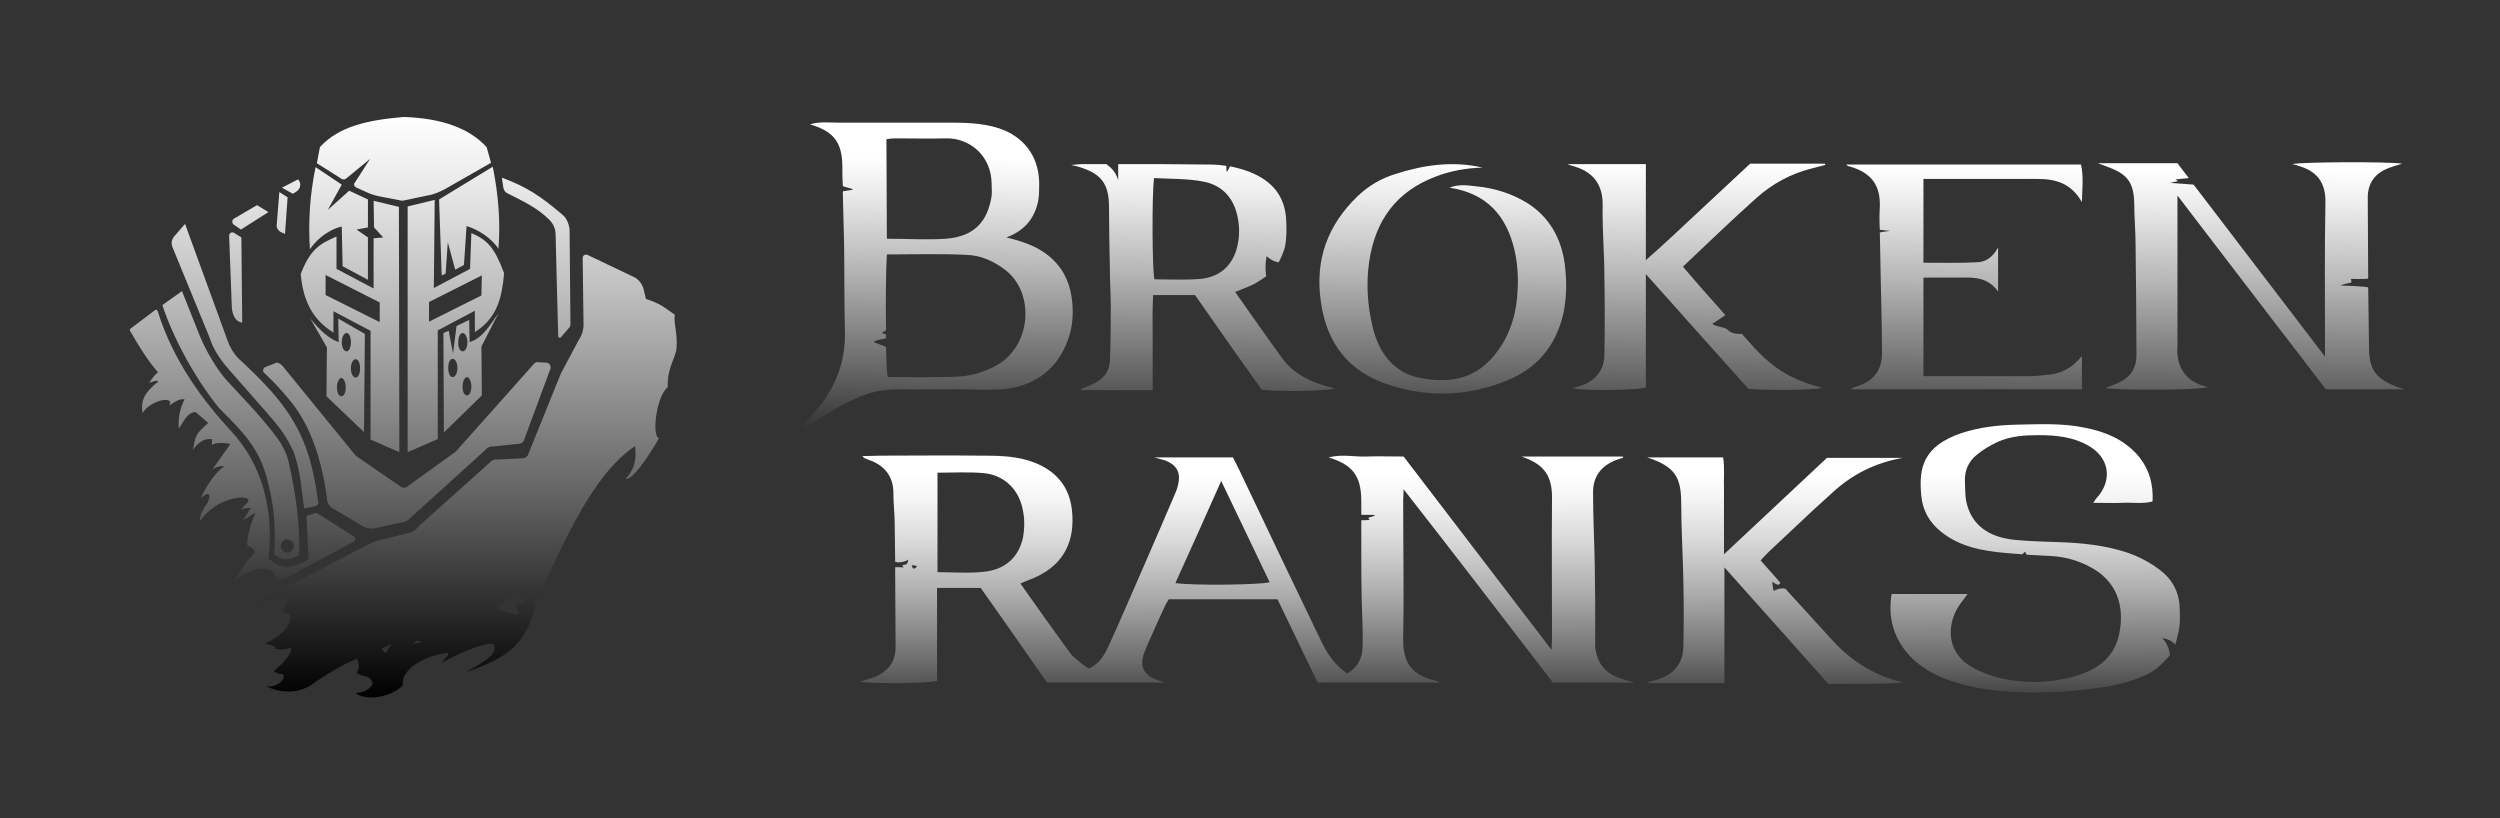 <?xml version="1.0" encoding="utf-8"?>
<!-- Generator: Adobe Illustrator 25.2.1, SVG Export Plug-In . SVG Version: 6.00 Build 0)  -->
<svg version="1.1" id="Warstwa_1" xmlns="http://www.w3.org/2000/svg" xmlns:xlink="http://www.w3.org/1999/xlink" x="0px" y="0px"
	 viewBox="0 0 572.8 187.5" style="enable-background:new 0 0 572.8 187.5;" xml:space="preserve">
<rect x="0" y="0" width="572.8" height="187.5" fill="#333333" stroke="none"/>
<style type="text/css">
	.st0{fill:url(#SVGID_1_);}
	.st1{fill:url(#SVGID_2_);}
	.st2{fill:url(#SVGID_3_);}
</style>
<linearGradient id="SVGID_1_" gradientUnits="userSpaceOnUse" x1="92.396" y1="163.2" x2="92.396" y2="30.194" gradientTransform="matrix(1 0 0 -1 0 190)">
	<stop  offset="0" style="stop-color:#FFFFFF"/>
	<stop  offset="0.109" style="stop-color:#EBEBEB"/>
	<stop  offset="0.333" style="stop-color:#B7B7B7"/>
	<stop  offset="0.652" style="stop-color:#636363"/>
	<stop  offset="1" style="stop-color:#000000"/>
</linearGradient>
<path class="st0" d="M77.5,73l0.1,5.4c-2.2-0.8-4.2-2.6-6.5-5.4l3.8,6.6l-0.1,11.2l8.6,8.2l0.2-22.5L77.5,73z M78.2,90.8
	c-0.6,0-1-0.9-1-2.1c0-1.1,0.5-2.1,1-2.1s1,0.9,1,2.1C79.3,89.8,78.8,90.8,78.2,90.8z M79.4,80.5c-0.6,0-1.1-0.9-1.1-2.1
	c0-1.1,0.5-2.1,1.1-2.1s1,0.9,1,2.1S80,80.5,79.4,80.5z M81.5,86.5c-0.6,0-1.1-0.9-1.1-2.1s0.5-2.1,1.1-2.1s1,0.9,1,2.1
	S82.1,86.5,81.5,86.5z M84.3,45.7v6.4l-2.6,0.5l2.6,1.8v9.7L78.5,61l-0.2-9.1C76,52.4,73,54.2,71,57.1c-0.4-6.3,0-12.5,1.3-18.8l6,4
	l-3.2,5.8l4.9-4.4L84.3,45.7z M107.5,73.3l0.1,5.1c3-1,4.5-3.7,6.6-6.6l-3.9,7.6l0.1,11.2l-8.7,8.5l-0.1-22.8l1.2-0.5l1,5.2l0.8-6.3
	L107.5,73.3z M107,90.6c0.6,0,1-0.9,1-2.1c0-1.1-0.5-2.1-1-2.1s-1,0.9-1,2.1C105.9,89.7,106.4,90.6,107,90.6z M106,80.5
	c0.6,0,1.1-0.9,1.1-2.1c0-1.1-0.5-2.1-1.1-2.1s-1,0.9-1,2.1C104.9,79.6,105.4,80.5,106,80.5z M103.7,86.4c0.6,0,1.1-0.9,1.1-2.1
	s-0.5-2.1-1.1-2.1s-1,0.9-1,2.1S103.1,86.4,103.7,86.4z M112.9,38.2c1.3,6.4,1.8,12.7,1.3,18.8c-1.6-2.5-4.8-4.5-7.3-5.2l-0.6,8.9
	l-2,1.1l-1.7-6.3l-0.5,7.2l-0.9,0.4l-0.6-17.4L112.9,38.2z M53.7,53.4l1.6,1l0.2,19.5c0,0-2.3,0-2.4-3.9l-0.6-16
	C52.5,53.4,53.2,53,53.7,53.4z M53.6,51.5c-0.5-0.3-0.5-1.1,0-1.4l5.3-3.1l2.6,1.6l-6.3,4L53.6,51.5z M63.4,51.5L64,44l1.9,1.2
	l-0.6,8.4l-1.1-0.5C63.7,52.8,63.3,52.1,63.4,51.5z M68.3,41.1L68.3,41.1c0.8,0.8,0.6,2.2-0.4,2.8l-0.8,0.5L64.6,43L68.3,41.1z
	 M128.4,48.8c0.4,0.4,1.7,1,2.1,3.7l0.2,21.7c0,0.4-0.1,0.7-0.4,1l-1.8,2.1c-0.2,0.2-0.5,0.1-0.6-0.2c-0.2-8.8-0.5-17.6-0.6-23.4
	c0-1.2-0.5-2.4-1.4-3.3c-2.9-2.9-6.1-4.3-9.8-6.2c-0.9-0.5-0.8-1.7-1-2.7l-0.1-0.8C120.9,42.9,124,45.1,128.4,48.8z M60.8,84.1
	l2.3-0.9c0.5-0.3,1.2,0.2,1.6,0.6l16.8,20.6l10,6.9c0.6,0.6,1.6,0.6,2.2-0.1l10.7-7.7l18-20.2c0.3-0.3,0.7-0.4,1-0.3l1.9,0.1
	c0.8,0.2,1.1,1,0.7,1.7l-6,16.2c-0.3,0.5-0.8,0.7-1.3,0.7l-5.6,0.6c-0.8-0.1-1.5,0.3-2,0.9l-17,15.4c-0.4,0.5-1,0.9-1.6,1l-6.4,1.4
	c-0.9,0.2-1.9,0.1-2.8-0.3l-7-4.2c-0.9-0.4-1.4-1.5-1.4-2.4c-1.4-10.5-4.5-17.2-7.8-21.5c-3.3-4.2-6.5-7.1-6.5-7.1
	C60.1,85.1,60.2,84.4,60.8,84.1z M39.8,54.3l2.6-3l9.8,26.9c0.5,1.4,1.3,2.7,2.3,3.8c12.3,11.3,16.4,17.9,18.4,33
	c0.1,0.5-0.2,0.9-0.7,1l-2.5,0.5c-0.2-1.6-0.5-3.4-0.7-5.3c-0.3-2.8-1-5.6-1.7-7.6c-1.8-3.9-3.4-5.9-6.3-9.2l-8.7-9.9
	c-1.8-2.1-3.5-4.5-4.3-7.2l-8.5-20.7C39.2,55.8,39.3,55,39.8,54.3z M101.3,152.1c0,0.1-0.1,0.1-0.1,0.2
	C101.1,152.3,101.2,152.2,101.3,152.1z M154.6,72.1l-1.7-1.2c-1.3-1-2.8-1.7-4.3-2.2l-0.6-0.2l-0.5-2.1c-0.3-1.3-1.2-2.5-2.4-3
	l-10.5-5c-0.5-0.2-1.1,0.1-1.1,0.7l0.2,15.3c0,1.2-0.4,2.5-1.1,3.5l-4.1,7.7l-7.6,18.8c-0.3,0.4-0.8,0.6-1.2,0.6l-5.9,0.3
	c-0.6-0.1-1.2,0.2-1.6,0.7l-16.4,14.7c-0.5,0.7-1.2,1.2-2,1.4l-7.4,1.8c-0.9,0.3-1.8,0.7-2.7,1.2L59,138l5.8-1.1
	c2.8-0.3,0,1.5,0.1,3.5c3.7-0.3,0.9,5.2-4.3,7c0.4,0.1,3.2,0.7,2.2,1.1c1.3,0.5,2.6,0.4,3.8-0.2c0.5,1-0.8,2.8-3.9,5.5
	c0.8,0.5,1.4,0.7,2,0.6c1.2,0.7-1.1,3.4-3.8,2.8c3.3,1.6,7.1,1.8,10.3-0.2c3.4-2.4,7.4-4.8,10.6-6.1c0.4,0.7,0.7,2.5-0.1,3.2
	c1.2,1.2,2.9,0.2,3.7,2.4c-0.3,1.3-2.4,2.4-3.9,2.2c1.8,2,8.1,1.2,10.8-1.7c-0.2-2,0.7-2.8,2.2-4.4c2.2-1.4,4.6-2.7,8.1-3
	c0.4,0.6-0.9,1.4-1.4,2.4c1-1,9.6-5,11.9-4.5c1,1.9-0.8,3.4-6.3,6.5c8.7-3.1,13.8-5.7,16-16c6.6-14.3,13-29.2,22.7-35.8
	c0.5,3.5-0.5,5.9-2.2,7.5c2.1,0.6,7.7-9.3,7.7-9.3c-1.7-0.3-0.7-9.5,2-11.7c-0.2-4.4,1.8-6.6,2-8.9
	C155.3,76.5,154.3,74.1,154.6,72.1z M88.4,149.6c-0.2,0-0.7-0.5-0.9-1.1l2.2-0.9L88.4,149.6z M94.7,147.5l0.5-0.5
	c0.2-0.2,0.4-0.3,0.7-0.2l0.7,0.4L94.7,147.5z M118.2,138.5c-0.2,0.2,1.1,2.2,0.6,2.2c-1.5,0-5.6-0.8-4.5-1.8
	c1.1-1.1,2.7-2.4,3.4-3.2c0.7-0.8,1.9,1.1,2.5,1.9C120.8,138.2,118.6,137.9,118.2,138.5z M72.5,117.5l8.6,5.4c0.4,0.3,0.4,0.9,0,1.2
	l-15.9,8.5c-0.6,0.3-1.6,0.4-1.8-0.2c-2.1-4.5-7.9-0.5-9.7,0.4c0,0,2.9-4.7,4.7-6.1c-0.2-1-0.8-1.4-1.7-1.6
	c-0.2-2.2,0.7-4.8,1.8-7.6c-0.8,0.3-1.3,1-2.9,1.6c1.1-1,1.2-2.1,2-2.7c-1.3-0.1-1.9,0.2-2.3,0.4c0,0,0.3-0.7,1.2-1.4
	c0.9-1,0.3-1.5-1.6-1.4c-6.2,0.7-9.1,5.4-9.1,5.4c-0.1-1.1,0.6-2.5,1.3-3.6c0.9-0.8,1.8-4.2-1-1.7c-0.3,0,2.7-5.8,5.3-7.2
	c-0.8-0.3-1.8,0.1-2.7,0.6l4.1-5.8c-2.9-0.5-4.3,0-4.2,0.4c0,0-0.2-1.1,0.1-1.4c0,0-2.3-0.9-4.5,2.4c0.6-3.3,0.5-3.5,3.5-6.2
	l-2.9-2.5c-1.4,0.1-2.1,0.9-3.8,3.8c-0.3-2,0.2-4.7,1.3-6.7c-0.3,0-1-0.4-3.5,1.4c1.3-2.4-4.4-1.2-6.1,1.7c0,0-0.7-2.2,0.8-4.4
	c1.2-1.7,2.7-2.7,2.7-2.7c0.1-0.5-0.8-0.2-2,0.2c0,0,1.1-1.8,2-2.4c-2.2-2.5-4.3-5.8-6.4-9.5c-0.1-0.2-0.1-0.4,0.1-0.5l5.7-4.3
	c0.2-0.1,0.4,0,0.5,0.2c3.6,11.7,10.7,20.9,16.7,27.4c7.5,8,9.2,17.7,9,25.3c0,1.4-0.1,2.8-0.3,4c2.4,2.4,5.5,2.8,9.2,0.1l-0.5-9.8
	 M63.1,99.8c-4-5.2-7-8.1-11.2-12.7C49.7,84.7,47,80,45.8,77l-4.1-10.3l-4.5,3.2c2.6,7.9,7.7,17.1,13,23.6
	c5.3,5.3,8.8,8.8,10.7,15.2c1.8,6.1,2.4,12,1.9,18.4c2.1,1.4,3.7,1.4,5.8,0c0.1-7-0.8-13.8-2.3-20.5
	C65.8,103.9,64.7,101.9,63.1,99.8z M65.8,126.6c-0.8,0-1.5-0.7-1.5-1.5s0.7-1.5,1.5-1.5c0.9,0,1.5,0.7,1.5,1.5
	S66.7,126.6,65.8,126.6z M78.3,41l-5.7-3.6l0.7-3.7c4.4-4.8,11-6.2,19.2-6.9c9.2,0.3,15.2,2.8,19,6.9l1,3.6l-10.5,6
	c-1.3,0.7-2.7,1.3-4.1,1.5L92.2,46L87,45c-1.1-0.2-2.3-0.6-3.3-1.1l-2.2-1c-0.3-0.2-0.5-0.6-0.3-0.9l3.6-5.6L79.2,41
	C79,41.1,78.6,41.2,78.3,41z M91.5,103.6l-0.1-56.2L85.6,46l0.1,6.1l2.1,2.3l-2.2,0.2v11.5l-8.5-4.5v-7.4c-3.7,1.6-6,2.8-8.2,8.6
	c0.5,5.5,2.3,10.2,7.5,13.4v-4.9l8.5,4.5v24.9L91.5,103.6z M74.6,67.6V63L87,69.3v4.5L74.6,67.6z M93.4,103.6V47.3l6.2-1.5L99.4,66
	l8.3-4.4l0.3-8.2c3.7,1.6,5.3,3.3,7.5,9.2c-0.5,5.5-1.5,10.2-6.7,13.5v-4.9l-8.5,4.5v24.9L93.4,103.6z M110.3,67.7l0.1-4.6
	l-12.1,6.1v4.5L110.3,67.7z"/>
<linearGradient id="SVGID_2_" gradientUnits="userSpaceOnUse" x1="348.055" y1="81.492" x2="348.266" y2="16.292" gradientTransform="matrix(1 0 0 -1 0 190)">
	<stop  offset="0" style="stop-color:#FFFFFF"/>
	<stop  offset="8.548176e-02" style="stop-color:#F5F5F5"/>
	<stop  offset="0.233" style="stop-color:#D9D9D9"/>
	<stop  offset="0.424" style="stop-color:#ACACAC"/>
	<stop  offset="0.652" style="stop-color:#6D6D6D"/>
	<stop  offset="0.908" style="stop-color:#1E1E1E"/>
	<stop  offset="1" style="stop-color:#000000"/>
</linearGradient>
<path class="st1" d="M420.1,147c-3.1-3.4-6.2-6.8-9.3-10.2c-0.6-0.6-1.7-1.9-1.7-1.9c-0.9-0.3-2.4,0.2-2.6,0.5
	c-0.2,0.2-0.5-2-0.4-2.1c0.4,0.3,0.8,0.6,1.4,0.7c0,0,0.5-0.4,0.4-0.5c-1.5-1.7-3-3.4-4.5-5.1c0.7-0.8,1.3-1.4,1.9-2
	c3.3-3.1,6.6-6.2,9.9-9.3c1.5-1.4,3-2.7,4.5-4.1c4.6-4.3,10-7,16.3-8.1h-17.4c-7.7,7.2-15.5,14.5-23.6,22.1v-7.6c0-2.5,0-5,0-7.5
	c-0.1-2.3,0.2-4.7-0.2-7.1h-17.4c6.4,2.1,7.8,4.5,7.8,10.6c0,6,0.4,12,0.5,18.1c0.1,4.9,0.1,9.8,0,14.7c-0.1,3.7-2,6.1-5.4,7.3
	c-0.9,0.3-1.8,0.6-3.2,1h18V130c8.2,9.2,16.1,18,23.8,26.7c5.9,0,11.6,0.1,17.2-0.3C429.7,154.9,424.5,151.7,420.1,147z
	 M499.4,139.2c-0.1-3.5-1.7-6.5-4.5-8.6c-1.8-1.4-3.8-2.5-5.9-3.4c-4.8-1.9-10-2.6-15.2-2.9c-4-0.2-8.1-0.2-12.1-0.6
	c-6.2-0.6-9.9-3.5-11.1-8.4c-0.4-1.6-0.3-3.4-0.4-5.1c-0.1-2.3,0.8-4.4,2.6-5.9c1.4-1.2,3.1-2.2,4.8-3c3-1.4,6.3-1.6,9.6-1.6
	c3.8,0,7.7,0.4,11.1,2.3c5,2.7,5.9,8,2,12.2c-0.2,0.2-0.3,0.5-0.7,1c2.5,0,4.7,0.1,6.9,0c2.2-0.1,4.4,0.3,6.7-0.3
	c0.2-4.1-0.8-7.6-3.5-10.7c-3.2-3.6-7.4-5.3-12-6.2c-5.2-1.1-10.5-0.8-15.8-0.7c-4.2,0.1-8.4,0.6-12.4,1.9c-8.9,3-9.9,8-9.3,14.3
	c0.3,3.5,1.9,6.2,4.5,8.3c4.3,3.5,9.5,4.4,14.8,4.9c1.4,0.1,2.5,0.2,3.9,0.3c0.1-0.2,0.6-0.6,0.6-0.6s0.3,0.7,0.4,0.7
	c1.9,0.1,3.8,0.2,5.7,0.3c3.1,0.2,6,1,8.8,2.5c5.9,3.1,8.1,8.7,6.6,15.6c-1.2,5.3-5,7.9-9.9,9.4c-4.2,1.2-8.5,1.6-12.8,1.2
	c-4.1-0.4-8.1-1.4-11.7-3.7c-5.2-3.4-4.9-9.4-2.4-13.4c0.7-1.1,1.6-2.1,2.1-2.9h-17.4c-0.7,4.4,0,8.2,2.3,11.8
	c2.5,3.8,6.2,6.2,10.4,7.8c5.4,2,11.1,2.7,16.9,2.9c6.4,0.2,12.8-0.2,19.2-1.2c3.8-0.6,7.5-1.6,10.9-3.5c1.7-1,4.1-3.8,4.1-3.8
	c-0.2-1.4-0.7-2.8-1.8-3.9c1.4,0.2,2.3,0.7,3,1.5c0,0,0.4-1.3,0.5-2C499.6,143.4,499.5,141.3,499.4,139.2z M355.8,156.4h18.7
	c-1.7-0.5-2.8-0.8-3.9-1.2c-2.8-1.1-4.5-3.2-5-6.2c-0.2-0.8-0.1-1.7-0.1-2.6c0-5.6,0-11.1-0.1-16.7c-0.1-5.6-0.4-11.3-0.4-16.9
	c0-3.7,1.9-6.1,5.3-7.4c0.5-0.2,1.1-0.4,1.6-0.5c0-0.1-0.1-0.2-0.1-0.3h-23.2c4.7,1.6,7.1,3.9,7,9.7c-0.1,10.6,0,21.3,0,31.9
	c0,0.8-0.1,1.6-0.1,2.7c-11.5-15-22.7-29.7-33.9-44.3c-3,0-5.8-0.1-8.5,0c-2.8,0.1-5.6-0.6-8.7,0.2c5.2,1.6,7.5,3.9,7.5,10
	c0,1,0,2.1,0,3.1c0,0.2,3.1-0.1,3.1,0.2c0,0.1-0.7,0.3-1.4,0.5c-0.4,0.1,0.5,0.4,0.1,0.5c-0.3,0.1-1.8,0.1-1.8,0.1
	c0,2.5,0,4.9,0,7.4c0,3.7,0,7.5,0.1,11.2c0.1,3.4,0.3,6.9,0.2,10.3c0,2.6-1.1,4.8-3.5,6.2c-2.8-1.8-4.5-4.4-5.9-7.2
	c-6.3-13.1-12.6-26.2-18.8-39.3c-0.5-1-1-2-1.5-3h-18c1.3,0.4,1.9,0.5,2.5,0.7c2.7,1.1,3.6,2.8,2.9,5.7c-0.2,0.9-0.6,1.8-1,2.7
	c-2.2,5.2-4.5,10.4-6.7,15.5c-2.7,6.1-5.3,12.3-8.1,18.4c-1,2.2-2.1,4.2-4.6,5.4c-0.8-0.5-1.5-0.9-2.1-1.5c-0.8-0.7-1.7-1.3-2.3-2.2
	c-3.8-5.2-7.5-10.4-11.3-15.8c1.5-0.7,2.8-1.1,4-1.7c5.9-2.9,8.6-8,7.8-15.2c-0.7-6.3-4.8-9.7-10-11.3c-3.7-1.1-7.4-1.1-11.1-1.1
	c-7.5-0.1-15,0-22.5,0c-1.5,0-3,0.1-4.4,0.1c0.4,0.6,0.9,0.6,1.3,0.8c3,1,5.9,3.2,5.8,7.9c0,2.3,0.3,4.6,0.3,6.9
	c0,2.9,0.1,5.7,0.1,8.6c0.8,0.4,2.7-0.1,3-0.5c0,0,0,1.2-0.9,1.2s-0.1,0.6-0.1,0.6s-2-0.1-2,0c0,6.1,0.1,12.2,0.1,18.3
	c0,3.2-1.6,5.4-4.5,6.7c-1.2,0.5-2.5,0.8-3.8,1.2c4.1,0.5,15.5,0.4,17.8-0.2v-21.3h10c5.1,7.2,10.2,14.5,15.2,21.7h27
	c-1.2-0.4-1.9-0.6-2.5-0.9c-2.3-1-3.1-2.8-2.5-5.1c0.2-0.8,0.6-1.6,0.9-2.4c1.3-3,2.6-5.9,4-8.9c0.3-0.7,0.7-1.3,1-1.8h24.9
	c3.1,6.4,6.2,12.9,9.2,19.1h27.9c-0.3-0.3-0.7-0.4-1.1-0.5c-4.6-1.1-7.2-3.5-7.2-9.1c0.2-10.7,0-21.5,0-32.2c0-0.7,0.1-1.4,0.1-2.5
	C333.4,127.2,344.6,141.8,355.8,156.4z M209.3,130.3c-0.2-0.2-0.4-0.5-0.4-0.8c0.5,0,0.9,0.1,1.2,0.2
	C209.9,130.1,209.7,130.2,209.3,130.3z M225.5,131c-3.5,0.4-7,0.1-10.7,0.1v-22.8c3.7,0,7.2-0.2,10.6,0.1c4.3,0.4,8.3,3.4,9.1,9.3
	c0.3,1.8,0.2,3.7-0.1,5.4C233.4,127.8,230.2,130.5,225.5,131z M269.3,133.6c3.5-7.7,6.9-15.3,10.5-23.4c3.8,8,7.5,15.6,11.1,23.2
	C288.9,134,273.6,134.2,269.3,133.6z"/>
<linearGradient id="SVGID_3_" gradientUnits="userSpaceOnUse" x1="367.22" y1="152.388" x2="366.453" y2="76.168" gradientTransform="matrix(1 0 0 -1 0 190)">
	<stop  offset="0" style="stop-color:#FFFFFF"/>
	<stop  offset="0.109" style="stop-color:#EBEBEB"/>
	<stop  offset="0.333" style="stop-color:#B7B7B7"/>
	<stop  offset="0.652" style="stop-color:#636363"/>
	<stop  offset="1" style="stop-color:#000000"/>
</linearGradient>
<path class="st2" d="M245.5,67.9c-0.6-3.8-2.3-7-5.5-9.5c-2.7-2.1-5.8-3.1-9.4-4c4.3-1.6,6.5-4.5,7.3-8.5c0.2-1.3,0.2-2.7,0.2-4
	c-0.1-6.4-3.8-10.7-9.2-12.5c-4-1.3-8.1-1.3-12.2-1.3c-8.2,0-16.5,0-24.8,0c-2,0-4.1-0.3-6.3,0.4c5.1,1.5,7.4,3.8,7.4,9.7
	c0,1.5,0,2.9,0.1,4.4c0,0.2,2.3,0.6,2.3,0.8s-2.3,0.3-2.3,0.5c0.1,4,0.2,8,0.3,12.1c0.1,6.7,0,13.4,0.2,20.1
	c0.1,6.1-1.7,11.5-5.3,16.3c-1.8,2.4-3.9,4.6-5.9,6.9c0.1,0.1,0.2,0.1,0.2,0.2c0.4-0.3,0.8-0.6,1.1-0.8c4-2.8,8.1-5.5,12.6-7.5
	c2.9-1.3,5.9-2,9.2-2c4.7,0.1,9.4,0,14.1,0c3.6,0,7.3,0.3,10.9-0.1c6.8-0.8,11.9-4.7,14.2-11.3C245.9,74.6,246,71.2,245.5,67.9z
	 M203.1,31.9c0.6-0.1,1.3-0.2,1.9-0.2c3.9,0,7.9,0.1,11.8,0c5.3-0.1,10.3,3.9,10.4,10.3c0,1,0.1,1.9,0,2.9
	c-0.9,5.7-3.8,9.3-10.5,9.8c-4.4,0.3-8.8,0-13.5,0L203.1,31.9L203.1,31.9z M228.7,83.5c-2.9,1.7-6,2.6-9.2,2.8
	c-5.4,0.2-10.7,0.1-16.1,0.1c-0.2-0.7-0.3-3.3-0.4-6.8c0-0.4-2.7-0.9-2.7-1.3s2.7-0.6,2.7-0.9c0-0.2,0-0.5,0-0.7c0-0.3-1.9-0.1,0-1
	c-0.1-6.7,0-14.4,0.2-17.4c6.2,0,12.2-0.2,18.3,0.1c3.3,0.1,6.3,1.5,8.9,3.5C237.1,67.2,236.3,78.9,228.7,83.5z M498.9,44.8
	c11.6,15.2,22.8,29.8,34,44.4h18c-6.1-1.9-8-4-8.1-9c-0.1-4.8-0.1-9.5-0.2-14.3c0-0.3-6.4-0.5-6.4-0.5s1-0.4,2.3-0.6
	c0.5-0.1,0.1-0.9,0.1-0.9s4,0.1,4-0.1c0-6.2-0.1-12.3-0.1-18.5c0-3.3,1.6-5.6,4.8-6.8c1-0.4,1.9-0.6,3.1-1
	c-3.5-0.5-23.1-0.4-25.2,0.1c0.5,0.1,1,0.2,1.4,0.4c4.3,1.2,6.3,3.9,6.2,8.4c-0.2,10.6-0.1,21.3-0.1,31.9v3.4
	c-10.2-13.4-20.2-26.4-30.1-39.4l-5.4-0.4l1.8-0.4l-0.5-0.4l3-0.3c-0.9-1.2-1.8-2.3-2.6-3.4h-18.2c1.1,0.4,1.6,0.6,2.1,0.8
	c4.7,1.7,6.1,3.6,6.2,8.5c0,3.1,0.3,6.1,0.3,9.2c0.1,8.5,0.2,17.1,0.2,25.6c0,2.7-1.3,4.8-3.7,6c-1.1,0.6-2.2,0.9-3.4,1.4
	c2.9,0.6,21.6,0.5,23.5-0.2c-0.6-0.2-1.2-0.3-1.7-0.5c-3.2-1.2-4.9-3.5-5.3-6.9c-0.1-0.6,0-1.1,0-1.7V44.8z M293.8,82.1
	c-3.6-4.9-7.1-10-10.8-15.2c1.7-0.7,3.1-1.2,4.3-1.8c1-0.5,2.8-1.8,2.8-1.8c-0.2-1.5-0.2-3,0.1-4.6c0.9,0.8,1.8,1.3,2.8,1.4
	c0,0,1.1-2.2,1.4-3.5c0.4-1.9,0.4-4,0.3-6c-0.2-5.8-3.4-9.3-8.6-11.3c-1.4-0.5-2.8-0.9-4.3-1.2c-1.2,2.8-0.6-0.1-0.9-0.1
	c-1.3-0.2-2.5-0.3-3.8-0.3c-7-0.1-13.9-0.1-20.9-0.1v3.7c-0.5-1.8-1.5-2.8-2.7-3.7H248c-0.7,0-1.3,0.1-2.6,0.2
	c1,0.2,1.3,0.3,1.7,0.4c5.3,1.6,7,3.9,7,9.4c0,4.7,0.1,9.4,0.2,14.1c0,2.9,0.2,5.7,0.2,8.6c0,4.1,0,8.2-0.2,12.3
	c-0.1,2.8-1.8,4.5-4.3,5.6c-0.8,0.3-1.5,0.6-2.3,0.9c0,0.1,0.1,0.2,0.1,0.3h16.3c0-3.8,0-7.4,0-11s-0.1-7.2,0.1-10.8h9.6
	c5.1,7.3,10.2,14.6,15.3,21.7c4.7,0.5,14.7,0.3,16.7-0.3C300.3,87.7,296.3,85.6,293.8,82.1z M275.1,63.9c-3.5,0.3-7.1,0.1-10.6,0.1
	c-0.5-2.2-0.6-18.9-0.1-23.2c3.9,0.2,7.6,0.1,11.3,0.8c4.7,0.9,7.3,4.2,8,8.9c0.4,2.4,0.2,4.7-0.5,7C281.9,61.4,279,63.5,275.1,63.9
	z M401.7,79.4c-0.9-1-2.6-2.9-2.6-2.9c-1.3,0.1-2.6-0.2-3.2-0.9c-0.8-0.8-2.6-0.6-3.6-1.4c1-0.6,2-1.3,3-2c0,0-2.5-2.9-3.8-4.3
	c-2-2.2-3.9-4.5-5.9-6.8c5.7-5.4,11.2-10.7,16.9-15.8c3.6-3.2,7.8-5.5,12.6-6.7c1-0.3,2.1-0.5,3.1-0.8c0-0.1,0-0.2-0.1-0.3H401
	c-3.9,3.6-7.8,7.3-11.7,10.9c-3.9,3.6-7.7,7.3-12.2,11.2v-22h-18c0.8,0.3,1.3,0.5,1.8,0.6c4.9,1.5,6.4,5,6.3,9
	c-0.1,5.5,0.4,10.9,0.4,16.4c0.1,5.8,0.1,11.7,0,17.5c0,3.5-1.8,6-5.2,7.2c-0.6,0.2-1.2,0.4-2.2,0.7c4.2,0.6,14.8,0.4,16.9-0.2v-26
	c8.1,9.1,15.9,17.8,23.5,26.3c4.4,0.4,14.7,0.3,16.9-0.2c-1.4-0.5-2.9-0.8-4.3-1.4C408.7,85.9,404.9,83,401.7,79.4z M358.5,60.4
	c-0.8-5.8-3.5-10.7-8.6-13.9c-3.6-2.2-7.5-3.4-11.6-3.8c-1.9-0.2-3.9-0.6-6.2,0.3c8.7,1.3,13.1,6.6,14.9,14.3
	c0.7,3.1,0.9,6.2,0.7,9.4c-0.2,4.3-1.2,8.3-3.4,12c-4.9,8-11.2,9.2-18.4,8c-6.6-1.1-10.1-5.9-11.5-12.2c-1.1-4.8-1.4-9.6-0.7-14.5
	c1.4-9.6,6.3-16.2,15.4-19.6c3.4-1.3,7-1.9,10.6-2c-6.9-1.6-13.6-0.6-20.1,1.5c-3.2,1-6.1,2.7-8.6,5.1c-6.8,6.6-9.7,14.4-8.4,23.9
	c1.3,9.8,6.4,16.3,15.7,19.3c8.9,2.9,18,2.6,26.7-0.9c7.1-2.8,11.5-8,13.2-15.5C359,68,359,64.2,358.5,60.4z M468.9,85.9
	c-1.2,0.1-2.5,0.3-3.7,0.3c-7.2,0-14.4,0-21.6,0h-2.9V63.6c3,0,5.8,0,8.7,0c3.2-0.1,6.2,0.1,8.4,3.2V56.7c-1.3,2.4-3,3.4-5,3.4
	c-4,0.2-8,0.1-12.1,0.1V41h3c7.7,0,15.4,0,23.1,0c4.1,0,7.7,0.9,10.2,5.3c0.1-3.2,0.4-5.9-0.2-8.6H423c0.3,0.4,0.7,0.4,1,0.5
	c5,1.5,6.9,4.5,6.7,9.3c-0.1,1.7-0.1,3.4,0,5.1c0,0.1,2.4,0.3,2.4,0.3s-2.4,0.3-2.4,0.4c0,1.5,0.1,3,0.1,4.5
	c0.1,7.8,0.4,15.5,0.4,23.3c0,3.5-1.8,6-5.1,7.2c-0.6,0.2-1.3,0.4-1.9,0.7c0,0.1,0,0.2,0.1,0.2H477v-7.6
	C474.8,84.3,472.2,85.7,468.9,85.9z"/>
</svg>
